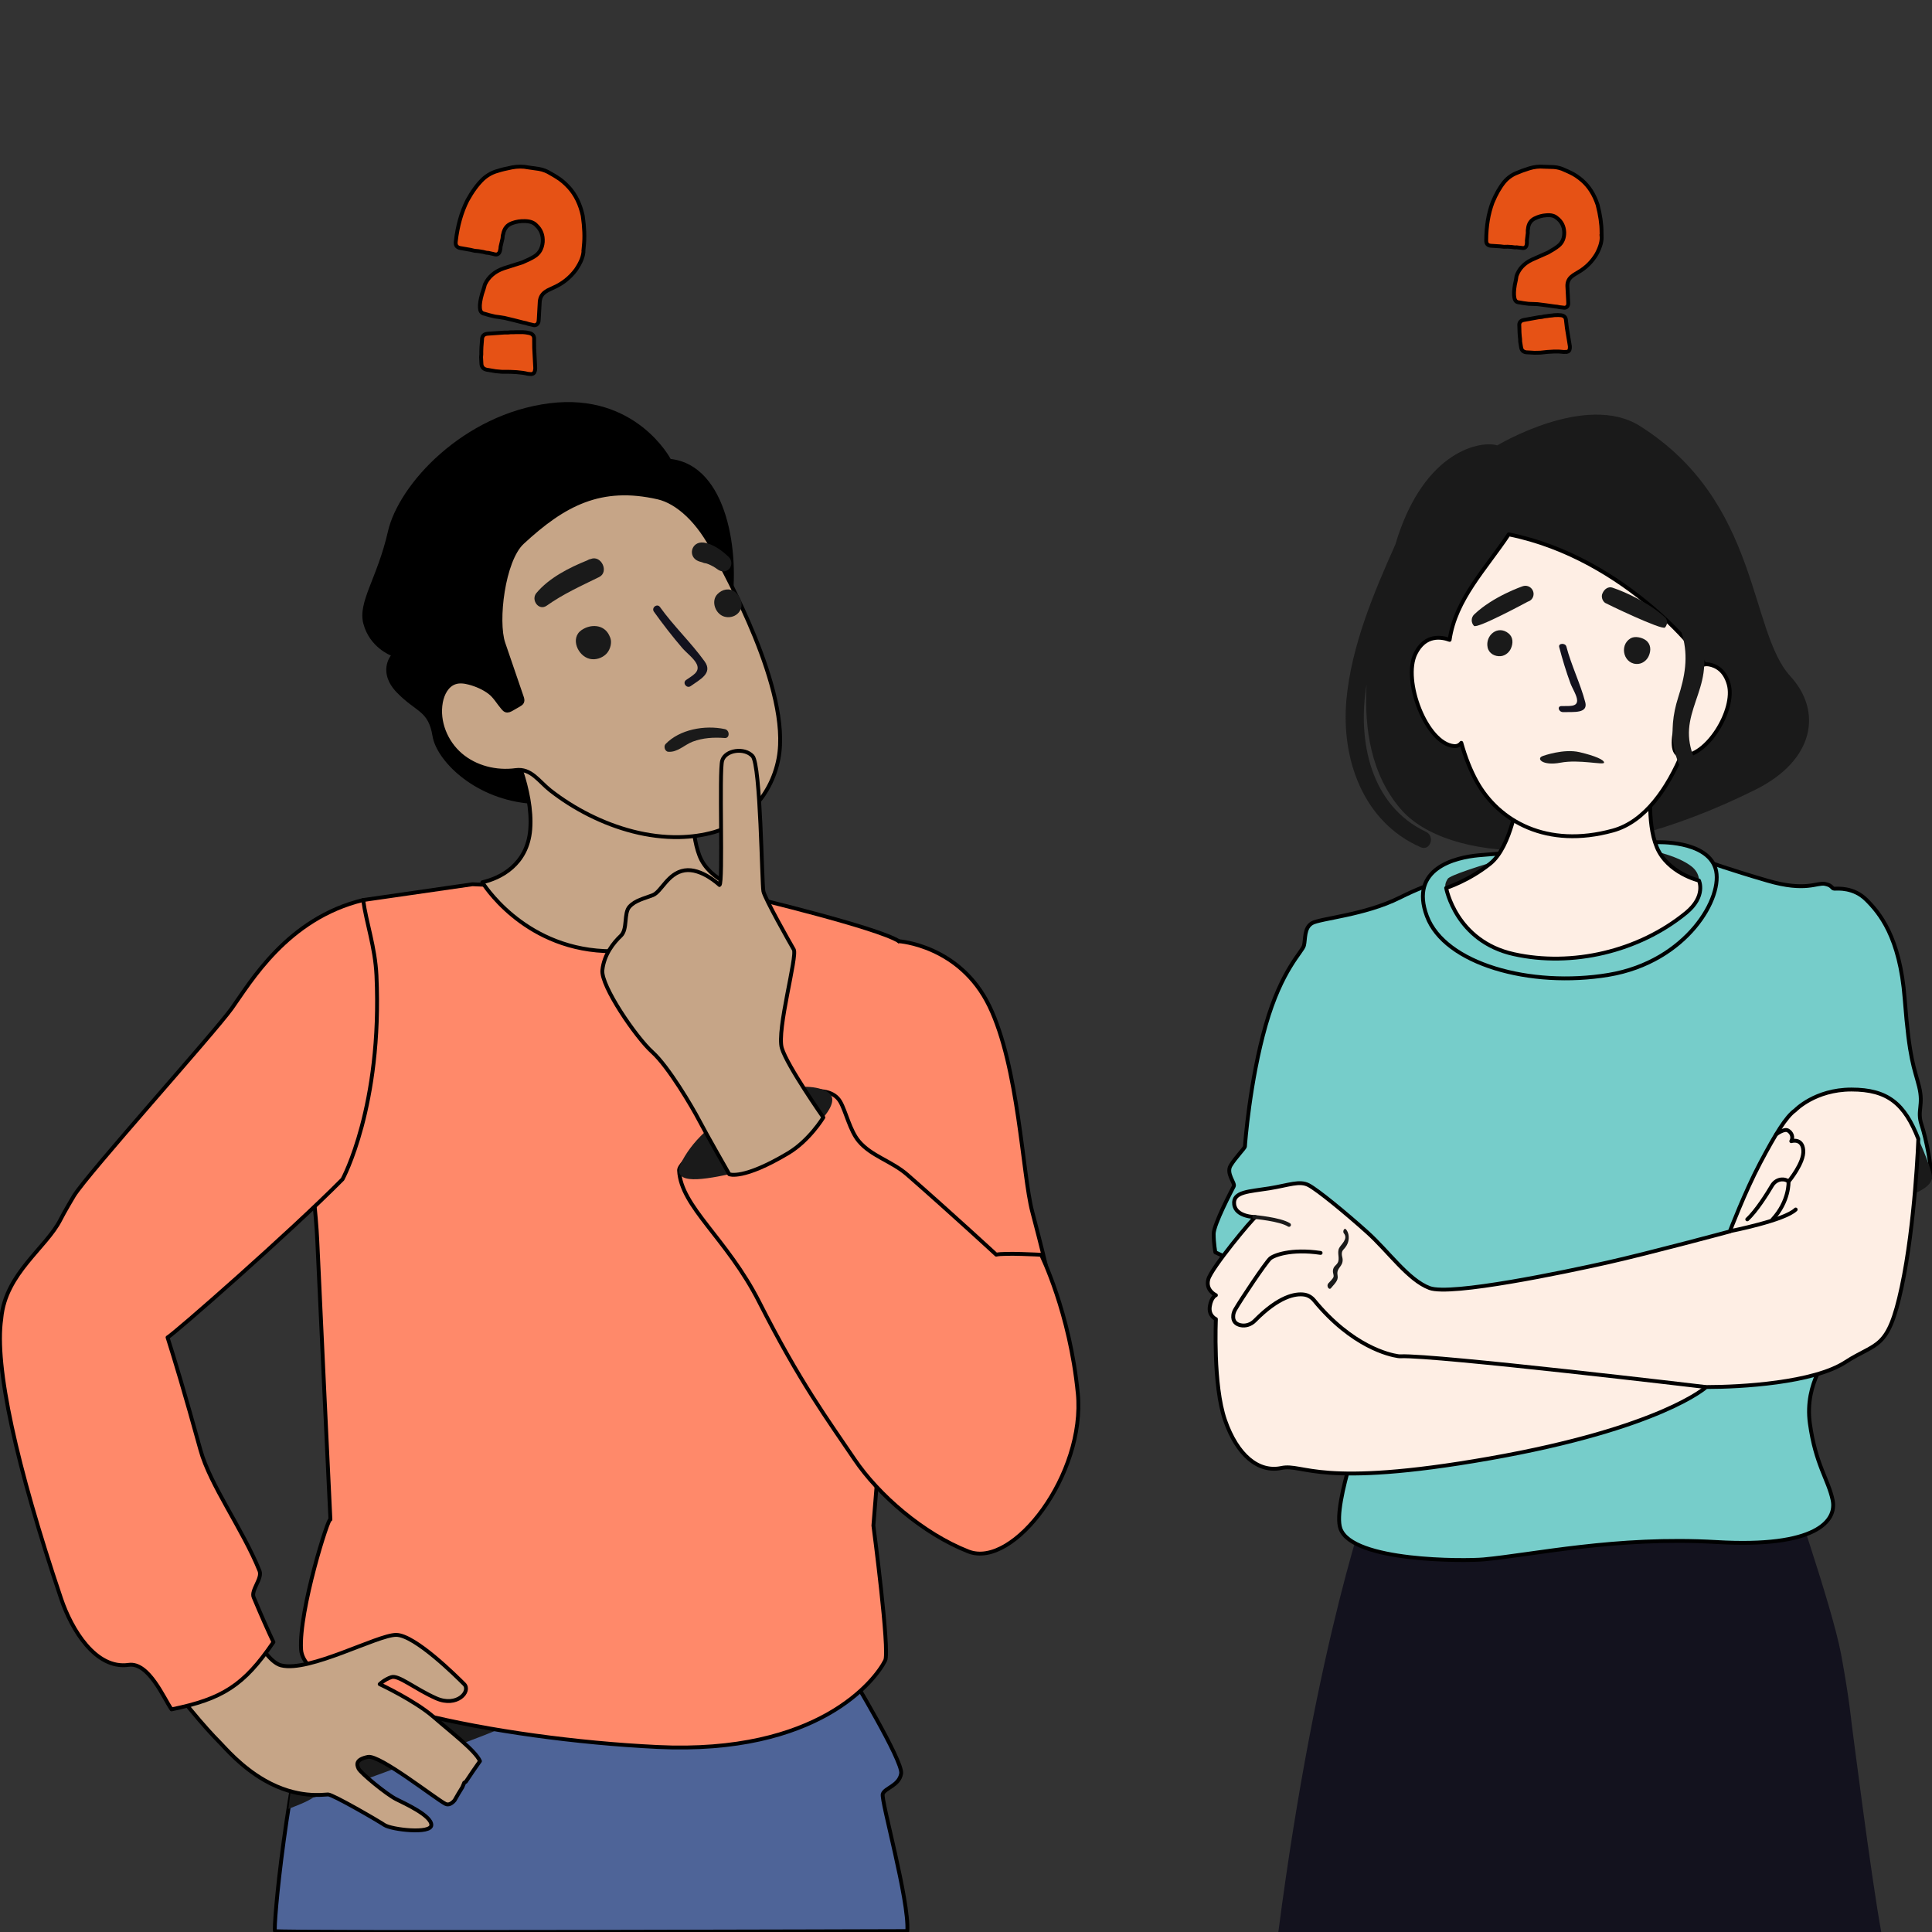 <?xml version="1.0" encoding="UTF-8"?>
<svg id="uuid-5858844e-5d2b-4d1a-bd39-a50686bec5bb" data-name="Hilfe_in_schwierigen_Zeiten" xmlns="http://www.w3.org/2000/svg" viewBox="0 0 1000 1000">
  <rect x="0" y="0" width="1000" height="1000" fill="#333333" stroke="none"/>
  <g>
    <g>
      <g>
        <g>
          <path d="M439.96,866.08s27.54,45.54,26.48,51.9c-1.06,6.35-8.47,7.41-9.53,10.59-1.06,3.18,13.77,55.07,12.71,70.96,0,0-326.21,1.06-327.27,0s5.63-78.12,22.57-137.43c16.95-59.31,203.02-42.62,203.02-42.62l72.02,46.6Z" style="fill: #4e6498; stroke: #000; stroke-linecap: round; stroke-linejoin: round; stroke-width: 2px;"/>
          <path d="M327.47,863.42c7.84-3.77-.5-17.7-8.57-14.73-26.6,9.78-54.34,16.56-82.56,19.39-21.27,2.13-43.81-28.45-63.84-19.8-3.56,4.29-6.17,8.89-7.58,13.82-4.67,16.34-11.96,42.37-15.65,74.18,3.48-1.37,9.59-3.58,12.81-5.86,1.99.02,61.03-21.91,77.06-27.88,31.61-11.78,51.93-21.63,88.34-39.11Z" style="fill: #1a1a1a; stroke-width: 0px;"/>
        </g>
        <path d="M347.12,237.55s-17.98-34.41-62.62-28.83c-44.64,5.58-78.12,41.85-83.7,66.34-5.58,24.49-15.73,36.47-12.71,47.81,3.28,12.31,14.23,16.42,14.23,16.42,0,0-7.13,8.71,3.24,19.32,10.13,10.35,16.1,9.01,18.33,22.47,2.03,12.22,20.62,31.56,48.52,34.69,27.9,3.13,68.91-5.24,74.29-11.13,5.38-5.89,27.38-62.97,31.86-90.37,4.47-27.41-1.81-73.26-31.44-76.72Z" style="fill: #000; stroke-width: 0px;"/>
        <path d="M153.88,544.33s9.31,74.06,10.33,97.46c1.02,23.4,6.81,144.71,6.81,144.71-.63-2.81-16.5,47.36-15.17,67.37,1.7,25.57,100.92,46.29,184.33,50.36,83.41,4.07,112.91-34.58,117.99-44.76,2.47-4.95-6.1-69.84-6.1-69.84,0,0,3.49-42.66,6.1-76.63,5.09-66.12,18.31-218.7,7.12-225.82-11.19-7.12-76.46-22.7-76.46-22.7l-144.27-6.79-56.57,8.17-34.11,78.49Z" style="fill: #ff896a; stroke: #000; stroke-linecap: round; stroke-linejoin: round; stroke-width: 2px;"/>
        <path d="M264.21,384.89s11.89,23.99,10.24,44.46c-1.48,18.3-15.64,25.27-24.8,27.31,0,0,20.34,33.57,63.07,35.6,42.72,2.03,69.17-22.38,72.22-31.53,0,0-17.8-4.58-22.89-17.8-5.09-13.22-3.05-31.53-3.05-31.53l-94.79-26.51Z" style="fill: #c6a587; stroke: #000; stroke-linecap: round; stroke-linejoin: round; stroke-width: 2px;"/>
        <path d="M465.29,487.18s31.53,2.03,46.79,33.57c15.26,31.53,17.11,87.06,22.2,106.39,5.09,19.33,7.05,27.81,7.05,27.81l-25.17,8.21-57.68-9.23" style="fill: #ff896a; stroke: #000; stroke-linecap: round; stroke-linejoin: round; stroke-width: 2px;"/>
        <path d="M557.86,721.13c-4.07-41.71-18.98-71.66-18.98-71.66,0,0-19.16-1.07-23.23-.06,0,0-22.68-20.96-45.98-41.34-8.15-7.13-18.68-9.64-25.17-17.41-4.65-5.57-6.63-15.28-9.57-20.41-12.79-21.76-83.85,27.23-83.44,35.55.94,18.92,24.68,35.03,41.47,68.11,21.19,41.77,35.5,60.95,49.35,81.47,12.43,18.41,35.52,38.51,58.92,47.66,23.4,9.15,60.71-40.21,56.64-81.91Z" style="fill: #ff896a; stroke: #000; stroke-linecap: round; stroke-linejoin: round; stroke-width: 2px;"/>
        <g>
          <g>
            <path d="M369.76,285.89c4.75,9.68,39.93,71.21,33.2,106.72-3.91,20.63-19.26,34.09-33.23,38.06-5.89,1.67-12,2.5-18.11,2.62-16.16.3-32.24-4.25-46.61-11.44-7.15-3.58-13.95-7.86-20.24-12.8-5.78-4.54-9.86-11.53-17.87-10.45-10.06,1.36-20.77-1.28-28.48-7.88-7.71-6.6-12.03-17.24-10.22-27.23.79-4.35,3.11-8.9,7.3-10.29,2.39-.8,5.01-.43,7.44.22,3.68.98,7.41,2.6,10.47,4.9,2.81,2.11,4.61,5.45,6.93,8.13.45.52.94,1.05,1.59,1.26,1.03.33,2.11-.23,3.04-.77,1.2-.69,2.41-1.39,3.61-2.08.66-.38,1.37-.81,1.68-1.51.37-.83.08-1.79-.22-2.64-3.16-9.24-6.33-18.48-9.49-27.72-3.9-11.39-.18-42.94,9.82-52.21,21.5-19.94,40.61-30.05,70.21-23.31,10.15,2.31,21.39,12.55,29.18,28.42Z" style="fill: #c6a587; stroke: #000; stroke-linecap: round; stroke-linejoin: round; stroke-width: 2px;"/>
            <path d="M277.63,306.96c6.53-7.81,16.87-13.11,26.35-16.92.1-.06.2-.11.3-.17.48-.29.96-.45,1.42-.51.04-.02.08-.03.12-.05,5.42-2.1,9.58,6.77,4.28,9.38-9.47,4.65-18.46,8.67-27.12,14.8-4.12,2.91-8.32-2.98-5.35-6.53Z" style="fill: #1a1a1a; stroke-width: 0px;"/>
            <path d="M364.15,280.83c4.78.59,9.75,4.22,13.08,7.51,1.66,1.64,1.8,4.38.18,6.11-1.74,1.85-4.24,1.59-6.1.18-1.39-1.05-2.98-1.93-4.59-2.6-.37-.15-.75-.28-1.13-.4-.32-.05-.64-.11-.96-.17-.4-.07-.74-.21-1.04-.37-.61-.16-1.22-.32-1.82-.53-6.11-2.18-4.02-10.51,2.38-9.72Z" style="fill: #1a1a1a; stroke-width: 0px;"/>
          </g>
          <path d="M298.57,334.64c-1.07-3.04-.59-6.44,2.44-8.52,4.7-3.22,11.45-2.96,14.21,2.51.44.87.83,1.77.97,2.73.36,2.43-.69,5.42-2.42,7.14-2.19,2.16-5.48,3.21-8.48,2.53-3.1-.71-5.66-3.38-6.72-6.39Z" style="fill: #1a1a1a; stroke-width: 0px;"/>
          <path d="M370.01,309.72c.27-.81.72-1.56,1.36-2.22,2.51-2.56,6.23-3.34,9.17-1.05,3.44,2.68,4.75,8.06,1.15,11.27-1.83,1.63-4.55,2.14-6.89,1.41-3.75-1.16-6-5.81-4.79-9.41Z" style="fill: #1a1a1a; stroke-width: 0px;"/>
          <path d="M375.16,382c-5.79-.44-11.37-.1-16.62,1.88-4.21,1.59-7.93,5.67-12.68,5.23-1.76-.16-2.46-2.84-1.4-3.96,7.22-7.56,20.23-10,30.69-7.77,2.69.57,2.62,4.82,0,4.62Z" style="fill: #1a1a1a; stroke-width: 0px;"/>
        </g>
        <g>
          <path d="M224.48,888.73c-9.72-8.5-27.94-17.01-27.94-17.01,0,0,2.43-2.43,6.07-3.64,3.64-1.21,12.15,6.07,23.08,10.93,10.93,4.86,18.22-3.64,14.58-7.29-3.64-3.64-25.51-25.51-35.23-25.51s-44.95,19.44-59.52,15.79c-5.66-1.42-12.24-11.08-18.95-25.22-5.29,4.71-21.21,17.07-47.5,22.48,19.46,27.4,33.3,41.25,34.87,42.82,2.43,2.43,10.78,12.41,23.08,19.44,17.01,9.72,30.37,7.29,32.8,7.29s25.51,13.36,29.15,15.79c3.64,2.43,24.29,4.86,24.29,0s-13.36-10.93-18.22-13.36c-4.86-2.43-18.22-13.36-19.44-15.79-1.21-2.43-1.21-4.86,4.86-6.07,6.07-1.21,35.23,21.87,40.09,24.29,1.64.82,3.28-.16,4.73-1.81,1.29-2.31,2.64-4.58,4.04-6.81.6-1.35.95-2.31.95-2.31,0,0,.34-.19.87-.54,2.35-3.6,4.8-7.13,7.29-10.65-2.25-5.36-15.11-15.1-23.95-22.83Z" style="fill: #c6a587; stroke: #000; stroke-linecap: round; stroke-linejoin: round; stroke-width: 2px;"/>
          <path d="M86.56,691.04c-4.52-4.24-11.68-11.26-18.08-14.81-3.05-1.69-6.25,3.39-3.24,5.27,6.09,3.8,11.91,8.95,18.37,12.04,2.48,1.19,5.12-.47,2.96-2.5Z" style="fill: #e1d5c9; stroke-width: 0px;"/>
          <path d="M.66,682.58c.01-.13.02-.25.03-.38,2.15-23.11,23.36-36.42,30.64-50.99,1.92-3.83,6.91-12.2,6.91-12.2,0,0,0,0,0,0,7.16-11.61,72.74-84.49,81.76-97.12,9.61-13.45,28.63-46.5,67.98-56.04,1.59,11.73,6.2,24.34,6.88,39.05,3.1,67.74-17.57,105.49-17.57,105.49-27.44,27.72-87.18,80.06-90.56,81.86,3.29,10.33,9,29.08,17.02,58.24,5.02,18.24,21.84,40.9,30.58,62.59,1.58,3.92-4.57,10.03-3.04,13.68,3.79,9.04,7.33,17.07,10.24,23.2-15.32,22.5-26.44,29.4-52.73,34.81-3.86-5.43-11.76-24.55-22.21-23.04-17.11,2.47-29.59-18.34-34.94-34.22C8.42,758.63-2.96,706.9.66,682.58Z" style="fill: #ff896a; stroke: #000; stroke-linecap: round; stroke-linejoin: round; stroke-width: 2px;"/>
        </g>
        <path d="M420.54,582.88l5.62-4.5s6.78-7.35,3.93-11.52c-2.85-4.17-14.26-5.7-22.7-2.96-8.45,2.74-40.65,11.68-54.24,36.84-6.79,12.56,8.39,10.4,24.34,7.04,15.96-3.36,43.06-24.91,43.06-24.91Z" style="fill: #1a1a1a; stroke-width: 0px;"/>
        <path d="M426.16,578.38s-18.66-26.57-21.47-35.83c-2.81-9.26,8.14-47.71,6.17-51.08-1.96-3.37-14.87-26.2-15.72-30.08-.84-3.88-1.4-65.44-5.61-70.02s-14.03-3.2-15.72,2.29c-1.68,5.48.56,63.57-1.4,64.42,0,0-9.41-8.96-18.11-7.56-8.7,1.4-11.92,11.04-16.41,12.81-4.49,1.77-8.98,2.6-12.07,5.97-3.09,3.37-.84,11.65-4.49,15.09-3.65,3.44-8.7,9.61-9.54,17.75-.84,8.14,17.4,34.8,25.82,42.38,8.42,7.58,20.77,28.63,24.42,35.64,3.65,7.02,15.45,27.63,15.45,27.63,0,0,7.05,3.09,30.49-10.92,11.04-6.6,18.19-18.49,18.19-18.49Z" style="fill: #c6a587; stroke: #000; stroke-linecap: round; stroke-linejoin: round; stroke-width: 2px;"/>
      </g>
      <path d="M302.02,129.41c.04,2.93-1.27,6.33-3.94,10.23-3.09,4.16-7.05,7.28-11.87,9.36-.53.26-1.16.55-1.89.89l-.79.38-.64.4c-2.13,1.22-3.29,3.03-3.51,5.43-.05.6-.22,3.61-.51,9.02l-.09,1.05c-.07.8-.43,1.42-1.07,1.87-.64.35-1.3.39-1.98.12-.49-.14-1.23-.31-2.22-.5l-1.32-.42-1.34-.27-4.58-1.17-5.03-1.21c-2.58-.43-4.27-.68-5.07-.76-.69-.16-1.68-.4-2.96-.72l-1.47-.43-1.62-.45c-1.07-.4-1.64-1.36-1.71-2.87-.15-1.73.22-4.16,1.11-7.31l.83-2.5.66-2.36c1.87-3.96,5.14-6.74,9.81-8.34l4.82-1.53,4.82-1.53c2.72-1.17,4.78-2.19,6.17-3.07,2.56-1.58,3.99-4.07,4.3-7.47.21-3.51-.89-6.37-3.31-8.61-1.28-1.42-3.23-2.15-5.85-2.19-2.31-.11-4.56.25-6.74,1.06-2.5.89-4.03,2.76-4.58,5.63-.13.29-.22.74-.27,1.34l-.08.9-.24,1.04c-.34,1.58-.59,2.67-.75,3.26l-.09,1.05-.26,1.19c-.43,1.47-1.34,2.05-2.72,1.72-.2-.02-.5-.09-.89-.23l-1.19-.26-1.04-.24-1.2-.11c-.88-.28-2.22-.55-4.01-.81l-2.1-.19-2.07-.49-5.36-.93c-1.78-.36-2.54-1.49-2.27-3.38.92-8.08,2.92-15.15,5.98-21.23,2.53-4.61,5.22-8.3,8.09-11.06,2.3-2.11,4.9-3.54,7.79-4.29,1.66-.55,4.08-1.15,7.26-1.77,2.87-.55,5.64-.55,8.31-.01l5.67.81c2.18.4,4.17,1.18,5.99,2.35l1.58.9,1.43.88c2.2,1.31,4.35,3.11,6.47,5.41,3.48,3.84,5.87,8.74,7.15,14.69.87,6.02,1.06,11.23.57,15.62l-.19,2.1ZM272.21,172.08l1.79.31c1.67.45,2.49,1.43,2.46,2.94l.03,4.69.56,10.63c-.09,1-.19,1.54-.3,1.64-.17.79-.77,1.24-1.78,1.35l-1.8-.16c-3.05-.78-7.51-1.13-13.36-1.04l-3.3-.3c-.3-.03-1.54-.24-3.72-.64-2.4-.21-3.61-1.38-3.62-3.5l-.17-3.19.12-1.35v-1.66c-.02-.91.1-2.86.37-5.86-.02-2.02.98-3.09,3.01-3.21,2.73-.16,5.57-.36,8.52-.6h1.81s1.53-.15,1.53-.15c1.31.02,2.22,0,2.73-.06l1.96.02c.61-.04,1.11-.05,1.51-.02l1.65.15Z" style="fill: #e65215; stroke: #000; stroke-miterlimit: 10; stroke-width: 2px;"/>
    </g>
    <g>
      <g>
        <path d="M923.8,760.89l-213.98,10.69s-28.23,75.31-48.15,228.42c182.79,0,189.86.01,312.07.01-5.11-27.33-15.46-108.96-15.46-108.96,0,0-1.23-12.67-5.32-34.75-4.65-25.08-29.17-95.41-29.17-95.41Z" style="fill: #13121e; stroke-width: 0px;"/>
        <path d="M629.07,648.2s-.87-4.59-.87-9.54,9.58-23,10.41-24.65c.83-1.65-4.13-6.6-1.65-10.73,2.48-4.13,7.43-9.08,7.43-9.9s2.48-33.84,10.73-62.72c8.25-28.88,18.98-37.96,19.81-41.26.83-3.3,0-9.08,4.13-11.55,4.13-2.48,27.23-4.13,45.39-13.2,18.16-9.08,24.69-8.8,29.64-10.45,4.95-1.65,129.57-8.25,129.57-8.25,0,0,11.42,4.13,31.22,9.9,19.81,5.78,25.58.83,29.71,1.65,4.13.83,3.3,2.48,4.95,2.48s9.9-.83,16.51,5.78c6.6,6.6,17.33,18.98,19.81,51.17,2.48,32.19,4.95,35.49,7.43,45.39,2.48,9.9-1.18,12.41,1.29,19.84,2.48,7.43,5.57,23.51,4.75,26.81-.83,3.3-31.62,13.6-31.62,13.6l-113.75,51.99-138.64,13.2-86.21-39.53Z" style="fill: #76cdca; stroke: #000; stroke-linecap: round; stroke-linejoin: round; stroke-width: 2px;"/>
        <path d="M946.93,700.11c0,1.53-13.1,15.28-10.14,36.66,2.95,21.38,9.58,29.03,11.79,39.72,2.21,10.69-8.47,24.72-60.1,21.67-51.63-3.05-95.53,6.7-120.61,8.99-9.55.87-67.94,1.3-74.07-15.94-4.36-12.27,13.68-60.04,13.68-60.04l239.45-31.05Z" style="fill: #76cdca; stroke: #000; stroke-linecap: round; stroke-linejoin: round; stroke-width: 2px;"/>
        <g>
          <path d="M990.94,585.06s9.06,19.32,9.06,24.27c0,7.47-18.89,11.55-18.89,11.55l9.83-35.83Z" style="fill: #1a1a1a; stroke-width: 0px;"/>
          <path d="M895.34,637.39s7.87-20.63,15.74-35.49c7.87-14.85,13.38-23.93,18.1-27.23,0,0,10.23-10.73,29.12-10.73s27.54,7.43,34.63,25.58c0,0-1.57,43.74-8.66,76.75-7.08,33.01-12.59,28.06-29.12,38.79-16.53,10.73-53.91,12.87-72.01,12.87,0,0-23.21,21.27-112.14,36.95-88.93,15.68-96.01,2.48-107.81,4.95-11.8,2.48-22.82-6.6-29.12-24.76-6.3-18.16-4.72-52.3-4.72-52.3,0,0-3.93-1.65-3.15-6.6.79-4.95,3.15-5.78,3.15-5.78,0,0-5.51-2.48-3.93-8.25,1.57-5.78,22.82-31.36,24.4-32.19,0,0-10.23,0-11.02-6.6-.79-6.6,7.87-6.6,18.1-8.25,10.23-1.65,15.74-4.13,20.46-1.65,4.72,2.48,19.28,14.44,30.3,24.35,11.02,9.9,21.25,24.76,32.27,28.88,11.02,4.13,70.04-8.25,92.07-13.2,22.03-4.95,63.35-16.09,63.35-16.09Z" style="fill: #feeee4; stroke: #000; stroke-linecap: round; stroke-linejoin: round; stroke-width: 2px;"/>
          <path d="M696.61,636.24c-.79-.86-1.81,1.16-1.04,2.1,2.42,2.97-1.47,5.71-2.45,7.7-1.2,2.43.55,5.4-.76,7.62-.89,1.5-2.26,1.73-2.45,4.16-.07.92.51,2.15.36,2.94-.21,1.11-2.21,2.83-2.8,3.58-1.05,1.35.46,3.7,1.5,2.34.93-1.21,2.67-2.77,3.23-4.44.4-1.19.1-1.71.03-2.92-.19-3.26,2.92-3.8,2.72-7.49-.05-.85-.39-1.68-.42-2.5-.08-1.94.75-2.39,1.49-3.29.71-.87,1.39-1.9,1.77-3.2.71-2.46.22-5.08-1.17-6.6Z" style="fill: #1a1a1a; stroke-width: 0px;"/>
        </g>
        <g>
          <path d="M857.49,435.94s25.81-1.13,30.42,13.5c4.61,14.63-14.75,48.38-55.32,55.14-40.57,6.75-84.82-5.63-94.04-30.38-9.22-24.76,14.75-30.38,26.74-31.51,11.99-1.13,92.19-6.75,92.19-6.75Z" style="fill: #76cdca; stroke: #000; stroke-linecap: round; stroke-linejoin: round; stroke-width: 2px;"/>
          <g>
            <path d="M926.68,350.02c-21.52-23.47-15.72-90.4-77.93-129.56-27.95-17.59-73.79,10.09-73.79,10.09-7.01-2.49-37.83,1.08-52.75,51.33-11.49,25.71-22.68,52.51-25.28,80.01-2.9,30.74,8.49,63.53,38.37,76.61,5.03,2.2,7.63-5.67,2.8-7.95-28.87-13.64-35.53-47.25-30.79-76.15-1.21,23.13,2.44,46.57,17.67,64.34,23.41,27.33,96.53,33.57,183.91-10.15,30.08-15.05,34.59-40.26,17.79-58.57Z" style="fill: #1a1a1a; stroke-width: 0px;"/>
            <path d="M879.38,455.77s.41-4.27-4.32-7.67c-2.69-1.93-14.99-10.91-60.76-12.49-5.41-.19-62.73,15.74-64.96,19.26-2.24,3.52-.8,4.72-.8,4.72,0,0,32.46,3.25,40.04,4.48,7.57,1.23,82.3,1.2,90.81-8.3Z" style="fill: #1a1a1a; stroke-width: 0px;"/>
            <path d="M785.77,411.38c0,1.11-3.34,26.75-14.49,35.67s-22.75,12.55-22.75,12.55c0,0,4.92,27.58,35.01,34.26,30.09,6.69,64.64-1.3,89.15-21.36,10.53-8.62,6.69-16.72,6.69-16.72,0,0-16.23-3.86-21.8-17.23-5.57-13.37-2.71-33.85-2.71-33.85l-69.1,6.69Z" style="fill: #feeee4; stroke: #000; stroke-linecap: round; stroke-linejoin: round; stroke-width: 2px;"/>
            <path d="M882.7,345.13c-1.36,14.98-14.36,75.55-47.84,84.75-34.28,9.43-59.1-4.89-70.43-25.19-3.28-5.87-5.96-12.71-8.06-20.2-.93,1.21-2.17,1.84-3.8,1.69-14.31-1.3-26.71-34.04-19.92-47.84,5.05-10.25,13.6-8.65,17.67-7.14,3.03-20.95,18.64-36.67,30.59-54.62,61.16,12.33,102.12,64.94,101.79,68.55Z" style="fill: #feeee4; stroke: #000; stroke-linecap: round; stroke-linejoin: round; stroke-width: 2px;"/>
            <path d="M876.99,348.11c1.27-2.99,4.44-4.77,7.63-4.18,3.69.68,8.13,3.07,10.14,10.18,3.77,13.29-11.68,38.19-24.52,37.02-10.23-.93,1.94-31.75,6.75-43.03Z" style="fill: #feeee4; stroke: #000; stroke-linecap: round; stroke-linejoin: round; stroke-width: 2px;"/>
            <path d="M830.79,312.05c-1.55-1.18-2.01-3.29-1.44-4.72,1.08-2.73,3.32-3.8,5.21-3.17,7.1,2.37,18.7,7.75,27.2,15.33,1.46,1.29,1.48,3.66.05,5.3-1.43,1.64-30.62-12.42-31.02-12.75Z" style="fill: #1a1a1a; stroke-width: 0px;"/>
            <path d="M792.38,310.56c1.17-1.04,1.7-2.69,1.23-4.3-.65-2.23-2.98-3.53-5.21-2.9-.53.15-15.56,5.31-25.34,14.65-1.68,1.59-1.74,4.25-.13,5.94,1.6,1.69,27.72-12.47,27.83-12.51.62-.18,1.17-.49,1.63-.89Z" style="fill: #1a1a1a; stroke-width: 0px;"/>
            <path d="M851.66,341.93c.73-.67,1.33-1.49,1.73-2.39,1.3-2.91,1.15-6.24-1.6-8.21-2-1.43-5.63-2.25-7.85-.9-6.19,3.75-3.33,13.97,4.11,13.19,1.35-.14,2.61-.77,3.61-1.69Z" style="fill: #1a1a1a; stroke-width: 0px;"/>
            <path d="M780.37,337.97c.71-.65,1.3-1.46,1.69-2.34,1.22-2.73,1.17-5.88-1.31-7.85-5.57-4.42-12.04,1.11-10.77,7.31.65,3.16,3.79,4.85,6.86,4.53,1.32-.14,2.55-.75,3.53-1.65Z" style="fill: #1a1a1a; stroke-width: 0px;"/>
            <path d="M881.71,348.48c2.85-20.37-7.66-40.02-20.38-55.1-3.97-4.71-10.94,1.48-7.16,6.27,6.94,8.81,13.62,18.19,16.65,29.15,3.16,11.42,1.28,21.36-2.25,32.36-5.5,17.17-3.55,35.69,10.45,48.29,3.63,3.27,9.45-1.42,5.88-5.15-6.88-7.21-11.37-16.84-10.64-26.97.72-9.97,6.05-18.97,7.44-28.85Z" style="fill: #1a1a1a; stroke-width: 0px;"/>
            <path d="M798.73,391.24s10.63-3.85,18.84-1.92c8.21,1.92,12.88,4.06,12.68,5.44-.2,1.38-12.88-1.83-22.5,0-9.63,1.83-12.96-2.36-9.01-3.51Z" style="fill: #1a1a1a; stroke-width: 0px;"/>
          </g>
        </g>
      </g>
      <path d="M828.95,121.87c.32,2.62-.52,5.81-2.53,9.56-2.37,4.03-5.61,7.22-9.73,9.57-.45.28-.99.61-1.61.98l-.67.42-.54.42c-1.79,1.3-2.66,3.04-2.61,5.21.01.54.15,3.26.43,8.14l.02.95c.01.73-.25,1.32-.78,1.78-.54.37-1.12.48-1.76.31-.46-.08-1.14-.16-2.04-.23l-1.23-.25-1.22-.11-4.22-.6-4.63-.59c-2.36-.13-3.9-.19-4.62-.18-.64-.08-1.55-.19-2.72-.35l-1.36-.24-1.5-.24c-1-.25-1.61-1.06-1.81-2.41-.3-1.53-.21-3.75.28-6.66l.5-2.32.36-2.18c1.28-3.74,3.95-6.55,7.99-8.45l4.17-1.85,4.18-1.85c2.33-1.31,4.07-2.43,5.23-3.36,2.14-1.67,3.18-4.05,3.12-7.13-.15-3.17-1.42-5.63-3.81-7.4-1.29-1.15-3.11-1.61-5.46-1.39-2.08.13-4.06.67-5.95,1.61-2.15,1.04-3.34,2.87-3.56,5.5-.09.27-.12.68-.11,1.22l.02.82-.12.95c-.15,1.45-.27,2.45-.35,3l.02.95-.11,1.09c-.24,1.36-1,1.97-2.27,1.81-.18,0-.45-.04-.82-.12l-1.09-.11-.95-.12-1.09.02c-.82-.16-2.04-.28-3.67-.34l-1.9.04-1.91-.23-4.9-.31c-1.63-.15-2.42-1.08-2.36-2.81.04-7.34,1.13-13.88,3.28-19.63,1.82-4.38,3.87-7.96,6.17-10.72,1.86-2.12,4.05-3.66,6.57-4.61,1.43-.66,3.55-1.43,6.34-2.3,2.52-.77,5.01-1.05,7.46-.83l5.17.17c1.99.14,3.86.65,5.6,1.52l1.51.65,1.37.65c2.1.96,4.21,2.36,6.33,4.22,3.5,3.1,6.12,7.26,7.85,12.48,1.37,5.32,2.05,9.97,2.04,13.95l.04,1.9ZM806.4,163.07l1.63.1c1.54.24,2.37,1.04,2.49,2.4l.49,4.2,1.55,9.48c.02.9-.02,1.4-.11,1.5-.08.73-.57,1.19-1.47,1.39l-1.63.03c-2.82-.4-6.85-.27-12.08.37l-2.99.06c-.27,0-1.41-.06-3.4-.2-2.17.04-3.37-.88-3.59-2.78l-.46-2.84-.02-1.22-.17-1.49c-.11-.81-.19-2.58-.24-5.29-.22-1.81.58-2.86,2.38-3.17,2.44-.41,4.96-.87,7.58-1.37l1.63-.17,1.35-.3c1.17-.11,1.99-.22,2.44-.32l1.76-.17c.54-.1.99-.16,1.36-.16l1.49-.03Z" style="fill: #e65215; stroke: #000; stroke-miterlimit: 10; stroke-width: 2px;"/>
    </g>
  </g>
  <path d="M364.72,342.35c-7.03-9.77-16.03-18.26-23.11-28.14-1.48-2.07-4.62.35-3.13,2.42,4.63,6.46,9.48,12.74,14.66,18.77,2.1,2.44,6.17,5.47,7.49,8.35,1.89,4.14-2.31,5.9-5.53,8.23-2.06,1.49.35,4.63,2.42,3.13,4.62-3.35,11.63-6.59,7.2-12.75Z" style="fill: #13121e; stroke-width: 0px;"/>
  <path d="M882.6,717.88s-139.66-16.59-157.57-15.87c-.49.02-.98,0-1.47-.08-4.34-.65-23.62-4.81-43.41-28.91-1.3-1.58-3.12-2.66-5.14-2.94-4.53-.63-13.03.82-25.54,13.51-1.95,1.98-4.78,2.95-7.48,2.31-2.14-.51-4.04-1.87-3.64-5.22.12-1.01.48-1.98.99-2.87,2.81-4.92,15.63-24.16,18.08-26.4,1.7-1.56,10.68-5.23,26.13-2.9" style="fill: none; stroke: #000; stroke-linecap: round; stroke-linejoin: round; stroke-width: 2px;"/>
  <path d="M649.22,629.9s13.3,1.13,17.96,4.1" style="fill: none; stroke: #1a1a1a; stroke-linecap: round; stroke-linejoin: round; stroke-width: 2px;"/>
  <g>
    <path d="M919.52,586.99s3.96-2.97,5.94-1.84,2.83,3.54,1.7,5.52c0,0,5.66-1.84,6.22,4.67s-7.64,16.27-7.64,16.27c0,0,.57,10.04-8.35,19.66" style="fill: none; stroke: #000; stroke-linecap: round; stroke-linejoin: round; stroke-width: 2px;"/>
    <path d="M925.74,611.6s-1.11-1.25-3.52-1.12c-2.09.11-3.95,1.36-5.02,3.17-2.41,4.07-8.07,13.16-12.82,17.48" style="fill: none; stroke: #000; stroke-linecap: round; stroke-linejoin: round; stroke-width: 2px;"/>
  </g>
  <path d="M895.5,637.24s28.18-5.51,33.95-11.2" style="fill: none; stroke: #000; stroke-linecap: round; stroke-linejoin: round; stroke-width: 2px;"/>
  <path d="M820.51,363.4c-2.5-9.54-7.25-19.09-9.75-28.72-.52-2.02-4.25-1.82-3.73.2,1.64,6.29,3.54,12.57,5.83,18.82.93,2.53,3.4,6.33,3.46,8.8.09,3.56-4.34,2.85-8.11,2.96-2.42.07-1.47,3.2.95,3.13,5.42-.15,12.93.82,11.36-5.19Z" style="fill: #13121e; stroke-width: 0px;"/>
</svg>